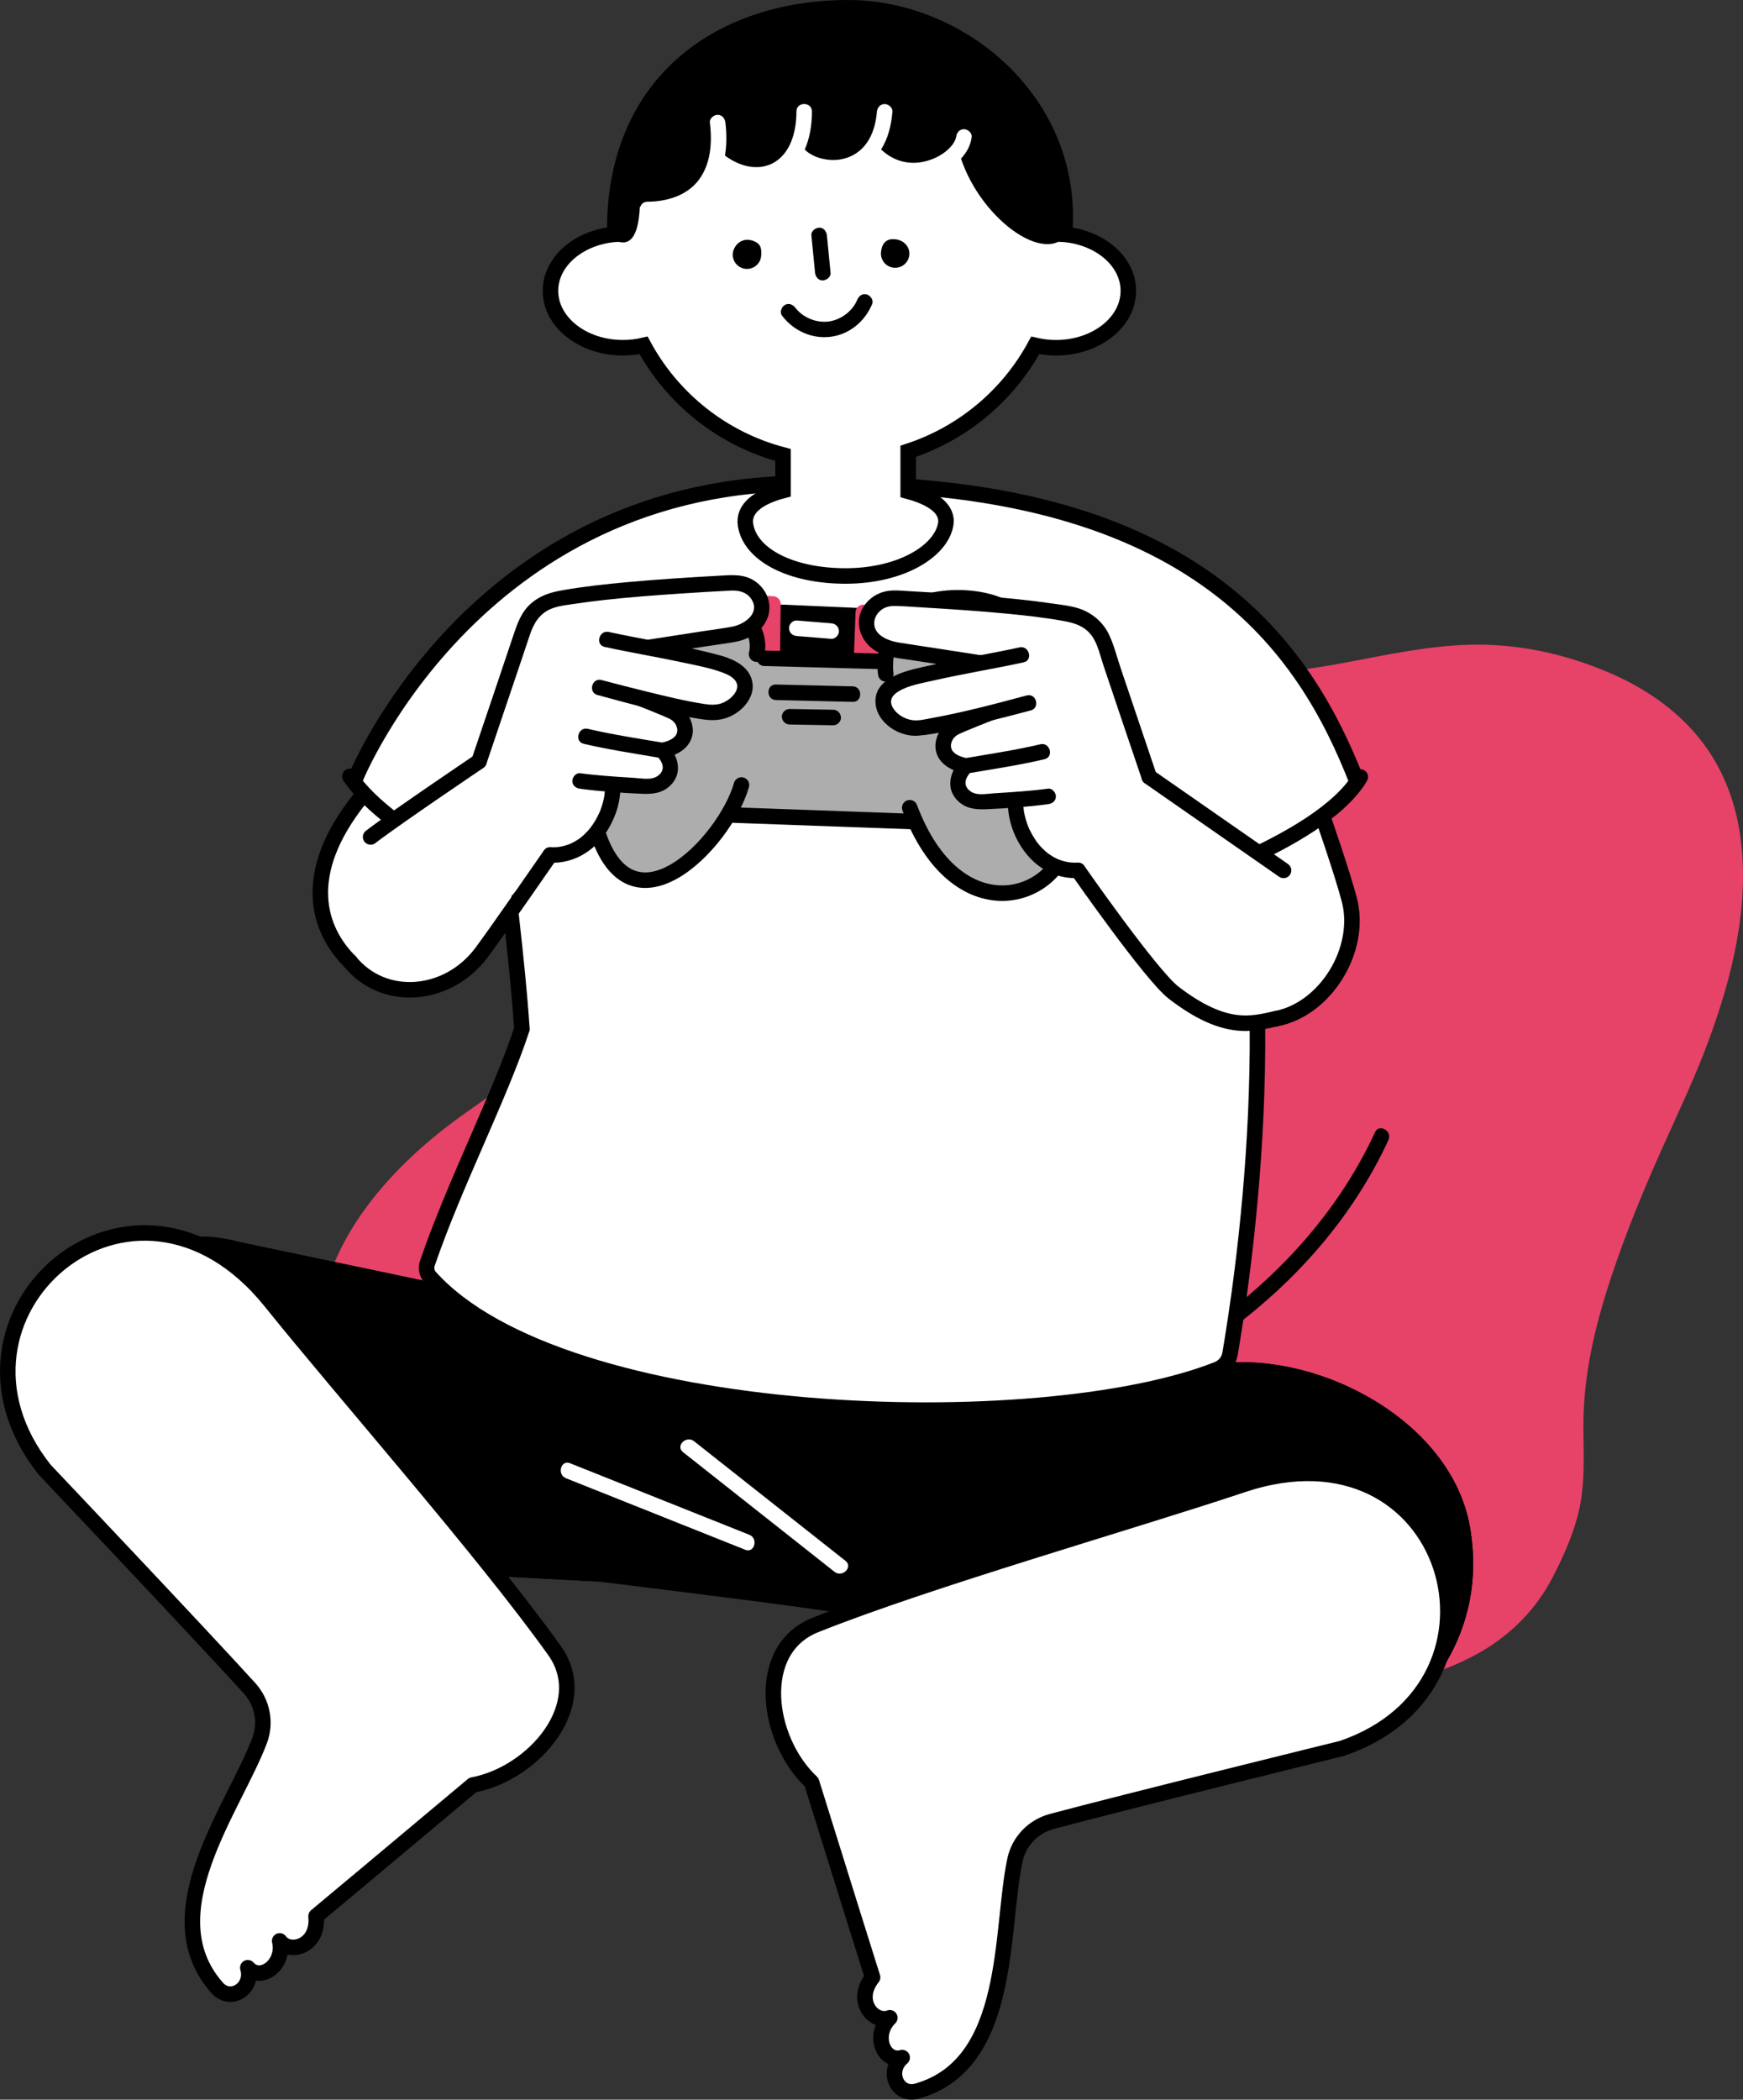 <?xml version="1.0" encoding="UTF-8"?>
<svg id="_レイヤー_2" data-name="レイヤー 2" xmlns="http://www.w3.org/2000/svg" viewBox="0 0 168.451 202.849">
  <rect x="0" y="0" width="168.451" height="202.849" fill="#333333" stroke="none"/>
  <defs>
    <style>
      .cls-1 {
        fill: #adadad;
      }

      .cls-2, .cls-3, .cls-4, .cls-5, .cls-6, .cls-7 {
        stroke-width: 1.5px;
      }

      .cls-2, .cls-3, .cls-4, .cls-6, .cls-7 {
        stroke: #000;
      }

      .cls-2, .cls-8, .cls-6 {
        fill: #fff;
      }

      .cls-2, .cls-5, .cls-7 {
        stroke-linejoin: round;
      }

      .cls-3, .cls-4, .cls-6 {
        stroke-miterlimit: 10;
      }

      .cls-3, .cls-4, .cls-7 {
        fill: none;
      }

      .cls-4, .cls-7 {
        stroke-linecap: round;
      }

      .cls-5 {
        stroke: #e74268;
      }

      .cls-5, .cls-9 {
        fill: #e74268;
      }
    </style>
  </defs>
  <g id="_レイヤー_16" data-name="レイヤー 16">
    <g>
      <g>
        <path class="cls-9" d="M109.134,159.82c6.256,2.534,32.41,7.131,40.126-7.534,7.821-14.865-3.818-10.538,12.158-44.843,5.725-12.293,13.175-33.701-6.466-41.889-16.025-6.681-24.274,2.253-41.527.05-12.882-1.645-36.013-21.908-49.529-8.124-6.193,6.316-3.058,9.781-3.45,18.76-.459,10.522-4.817,25.133-13.481,30.834-25.079,16.504-14.59,36.781-6.97,38.065,16.423,2.768,56.79,9.679,69.14,14.681Z"/>
        <path class="cls-9" d="M108.935,160.543c1.917.771,3.971,1.235,5.994,1.628,2.991.582,6.033.944,9.078,1.077,6.557.285,13.698-.397,19.433-3.855,2.785-1.679,5.065-4.036,6.57-6.924.996-1.913,1.898-3.908,2.457-5.996.784-2.933.556-5.863.561-8.858.008-4.848,1.125-9.503,2.649-14.128,1.452-4.404,3.233-8.698,5.134-12.925,1.484-3.3,3.033-6.559,4.29-9.955,2.33-6.295,4.041-13.192,3.075-19.934-.461-3.219-1.65-6.34-3.626-8.938-2.348-3.088-5.593-5.294-9.14-6.796-4.237-1.794-8.755-2.77-13.365-2.651-3.982.103-7.888.948-11.788,1.683-4.434.836-8.891,1.413-13.413,1.187-1.874-.094-3.745-.271-5.565-.743-1.496-.388-2.956-.909-4.391-1.478-7.007-2.778-13.574-6.569-20.735-8.98-6.547-2.204-14.212-3.337-20.244.847-2.952,2.048-5.755,5.178-6.442,8.804-.304,1.605-.237,3.231-.105,4.85.16,1.97.357,3.934.369,5.912.027,4.224-.614,8.464-1.647,12.553-1.059,4.189-2.574,8.303-4.782,12.03-1.04,1.754-2.236,3.417-3.651,4.889-1.531,1.592-3.334,2.711-5.111,3.997-3.707,2.681-7.114,5.829-9.718,9.611-3.601,5.23-5.37,11.746-3.796,18.004,1.016,4.038,3.57,8.493,7.635,10.086.946.371,1.981.465,2.977.633,1.455.246,2.909.493,4.363.742,3.496.599,6.991,1.207,10.483,1.828,8.034,1.429,16.059,2.921,24.055,4.553,7.19,1.467,14.389,2.998,21.457,4.98,2.341.657,4.684,1.356,6.941,2.267.895.361,1.284-1.089.399-1.446-5.407-2.182-11.224-3.462-16.89-4.765-7.742-1.781-15.538-3.327-23.343-4.799-7.361-1.389-14.738-2.698-22.121-3.964-1.481-.254-2.963-.506-4.444-.757-1.05-.178-2.164-.266-3.176-.608-.379-.128-.542-.201-.97-.438-.378-.21-.741-.449-1.083-.713-.609-.47-1.399-1.274-1.961-1.983-3.053-3.853-4.009-9.278-3.055-14.094,1.593-8.038,7.742-14.284,14.288-18.743,1.662-1.132,3.211-2.304,4.569-3.8,1.35-1.487,2.521-3.14,3.535-4.872,2.161-3.691,3.685-7.761,4.757-11.892,1.042-4.014,1.704-8.184,1.784-12.335.04-2.061-.123-4.11-.302-6.161-.137-1.569-.297-3.18-.079-4.75.48-3.469,3.131-6.493,5.941-8.405,2.732-1.858,5.949-2.627,9.228-2.562,3.561.07,7.061,1.004,10.404,2.175,3.608,1.263,7.087,2.857,10.547,4.475,3.234,1.512,6.452,3.075,9.779,4.377,1.408.551,2.841,1.053,4.309,1.422,1.825.459,3.712.64,5.586.742,4.466.244,8.892-.283,13.278-1.091,3.831-.706,7.65-1.579,11.555-1.748,4.508-.195,8.911.671,13.078,2.384,3.414,1.404,6.655,3.518,8.871,6.519,3.933,5.324,4.066,12.241,2.836,18.499-.646,3.288-1.648,6.5-2.838,9.63-1.309,3.445-2.926,6.75-4.416,10.118-2.94,6.646-5.812,13.583-6.986,20.799-.308,1.896-.478,3.807-.487,5.728-.007,1.429.077,2.857.059,4.285-.009.685-.047,1.367-.123,2.048-.032.294-.007.099-.048.363-.03.193-.061.386-.097.578-.072.386-.158.769-.255,1.149-.513,1.992-1.314,3.794-2.249,5.612-1.448,2.812-3.572,5.07-6.299,6.678-2.784,1.641-5.936,2.563-9.11,3.082-6.067.991-12.44.584-18.447-.627-1.899-.383-3.823-.83-5.624-1.555-.895-.36-1.284,1.09-.399,1.446Z"/>
      </g>
      <path d="M132.889,109.384c-3.07,6.644-7.84,12.321-13.552,16.859-5.942,4.721-12.86,8.198-20.063,10.534-4.184,1.357-8.487,2.332-12.844,2.938-.952.132-.547,1.577.399,1.446,7.822-1.088,15.486-3.378,22.565-6.892,6.786-3.369,13.073-7.928,18.026-13.689,2.714-3.157,5.016-6.657,6.763-10.438.402-.87-.89-1.633-1.295-.757h0Z"/>
      <path d="M55.506,152.5s26.095,3.17,25.618,3.387l35.563-27.297-68.662-4.308,7.481,28.218Z"/>
      <path d="M73.862,151.67l9.635-20.461,31.557,1.083c9.935-2.993,25.167,4.056,27.035,15.386,1.939,11.756-6.73,18.038-6.73,18.038l-34.966.205-26.531-14.25Z"/>
      <path d="M20.43,150.814l-14.616-14.937c-1.905-10.023,7.339-18.583,17.186-15.915l25.297,5.311,16.988,27.919-44.855-2.378Z"/>
      <path d="M142.089,147.677c-1.869-11.33-17.101-18.379-27.035-15.386l-3.052-.105,4.686-3.596-68.662-4.308.262.989-25.287-5.309c-9.848-2.668-19.091,5.891-17.187,15.915l14.616,14.937,37.587,1.993c6.522.8,23.493,2.905,23.107,3.08l.242-.186,19.027,10.219,34.966-.205s8.669-6.283,6.73-18.038Z"/>
      <path class="cls-8" d="M118.876,130.8c1.73-10.254,16.336-88.757-36.095-83.501-44.666-1.556-34.266,23.497-32.34,52.115-2.164,6.567-6.514,14.962-9.141,22.64-.155.453-.064.959.256,1.316,12.816,14.326,58.956,15.718,76.102,8.924.641-.254,1.104-.814,1.219-1.493Z"/>
      <path class="cls-3" d="M48.4,78.978c.548,6.349,1.559,13.281,2.04,20.435-2.164,6.567-6.514,14.962-9.141,22.64-.155.453-.064.959.256,1.316,12.816,14.326,58.956,15.718,76.102,8.924.641-.254,1.104-.814,1.219-1.493,1.052-6.238,5.826-35.962-.772-58.264"/>
      <path class="cls-2" d="M24.111,163.099c1.246,1.372,1.635,3.321.98,5.055-2.462,6.514-10.39,16.677-4.164,23.827,1.317,1.598,3.628.11,3.021-1.879,1.225,1.407,3.614-.256,3.082-2.592.958,1.334,3.803.545,3.513-2.386,0,0,7.588-6.327,15.146-12.673,5.949-1.115,11.604-7.793,7.91-12.975-6.824-9.573-20.331-24.889-27.42-33.706-13.349-16.602-33.718,1.299-21.856,16.227,0,0,15.011,15.841,19.788,21.1Z"/>
      <path class="cls-2" d="M101.644,175.975c-1.79.481-3.171,1.911-3.556,3.724-1.448,6.811-.269,19.646-9.371,22.299-1.972.633-3.112-1.868-1.527-3.213-1.791.522-2.903-2.168-1.193-3.846-1.527.605-3.495-1.596-1.666-3.906,0,0-2.966-9.424-5.897-18.847-4.403-4.153-5.553-12.828.355-15.192,10.915-4.367,30.556-9.957,41.285-13.545,20.203-6.757,27.67,19.313,9.622,25.464,0,0-21.19,5.219-28.052,7.062Z"/>
      <path class="cls-8" d="M34.159,78.061c4.082-6.325,20.019-22.494,20.019-22.494l-1,27.031-6.944,9.871c-2.973,4.226-9.163,4.437-12.417.422l-0-0c-3.534-4.36-3.268-9.237.342-14.83Z"/>
      <path class="cls-7" d="M33.817,92.891c-3.062-3.062-4.848-8.416.919-15.676,5.989-7.54,19.442-21.648,19.442-21.648l-1,27.031"/>
      <path class="cls-8" d="M111.487,93.067l-7.306-37.5,18.353,10.325,6.935,17.899c2.628,7.098.244,12.667-6.816,14.765-3.054.907-10.255-.643-11.166-5.49Z"/>
      <path class="cls-4" d="M123.297,98.424c4.846-.911,8.36-6.723,7.107-11.493-1.283-4.885-6.504-19.127-6.504-19.127l-18.353-10.326"/>
      <path class="cls-8" d="M35.102,76.508c-.558-.652-.647-1.594-.214-2.335,13.756-23.558,28.994-26.531,35.618-26.514,2.164.006-15.359,39.512-15.359,39.512,0,0-15.248-5.058-20.045-10.663Z"/>
      <path class="cls-4" d="M50.575,86.296s-12.775-5.37-16.759-11.288"/>
      <path class="cls-8" d="M130.976,76.508c.558-.652.509-1.529.214-2.335-8.039-21.93-31.494-26.531-38.118-26.514-2.164.006,17.859,39.512,17.859,39.512,0,0,15.248-5.058,20.045-10.663Z"/>
      <path class="cls-4" d="M110.931,86.579s16.626-4.885,20.533-11.517"/>
      <path class="cls-4" d="M34.378,75.138s12.112-29.904,45.941-28.386c35.447,0,45.855,15.986,50.835,28.786"/>
      <path d="M58.684,21.082C59.202,7.24,69.406.048,81.886 0c11.39-.044,22.868,9.512,21.738,22.74-1.248,14.612-10.685,18.383-23.165,18.45s-22.226-8.035-21.775-20.108Z"/>
      <g id="_グループ_顔" data-name="&amp;lt;グループ&amp;gt;顔">
        <path class="cls-6" d="M102.597,22.619c-.29-11.621-9.781-20.958-21.472-20.958s-21.182,9.336-21.473,20.957c-3.609.22-6.452,2.586-6.452,5.478,0,3.038,3.134,5.5,7,5.5.695,0,1.365-.082,1.998-.23,2.797,5.177,7.659,9.066,13.479,10.587v3.442c-2.371.625-3.871,1.715-3.625,3.314.438,2.86,4.329,4.937,9.668,4.937s9.182-2.375,9.668-4.937c.291-1.534-1.248-2.606-3.616-3.243v-3.866c5.285-1.719,9.676-5.418,12.278-10.233.634.148,1.303.231,1.998.231,3.866 0,7-2.462,7-5.5,0-2.892-2.843-5.258-6.451-5.478Z"/>
        <g>
          <path d="M70.821,24.504c.056-.757.846-1.652,1.971-1.233.712.265.827.678.771,1.436s-.715,1.326-1.473,1.27-1.326-.715-1.27-1.473Z"/>
          <path d="M85.142,24.395c.056-.757.414-1.296,1.173-1.292,1.016.006,1.625.737,1.569,1.495s-.715,1.326-1.473,1.27-1.326-.715-1.27-1.473Z"/>
          <path d="M78.416,22.746c.118,1.198.235,2.397.353,3.595.038.389.318.769.75.75.374-.017.791-.332.75-.75-.118-1.198-.235-2.397-.353-3.595-.038-.389-.318-.769-.75-.75-.374.017-.791.332-.75.75h0Z"/>
          <path d="M75.576,30.494c1.128,1.482,2.932,2.299,4.796,2.029,1.785-.259,3.236-1.514,3.919-3.152.156-.374-.168-.825-.524-.923-.432-.119-.766.148-.923.524-.459,1.101-1.588,1.937-2.765,2.089-1.181.152-2.484-.373-3.208-1.325-.245-.322-.646-.491-1.026-.269-.317.185-.516.702-.269,1.026h0Z"/>
        </g>
      </g>
      <g>
        <path d="M92.348,12.879l4.251-5.851c7.303,6.503,6.234,11.87,6.025,16.132-2.936,2.101-9.67-3.946-10.276-10.281Z"/>
        <path d="M61.895,17.84c.127-1.911-.115-1.477-1.245-1.256-1.021.2-1.299,6.596-1.299,6.596,2.865,1.464,2.461-4.089,2.545-5.34Z"/>
        <path d="M60.056,18.853c4.059,3.599,8.091-.477,8.811-4.733,1.543,2.917,6.406,3.81,8.115-.452.559,3.124,6.056,3.239,7.705.215.549,3.07,6.468,4.021,8.473-.65,1.903-4.434,3.837-4.497,3.558-4.868-2.384-3.177-6.339-5.815-11.733-6.352-5.394-.538-10.589.228-15.082,2.808-2.817,1.618-5.578,4.639-9.846,14.034Z"/>
        <g>
          <path class="cls-8" d="M62.568,20.988c1.839-.01,3.661-.46,5.115-1.627,1.286-1.032,2.077-2.584,2.359-4.192.194-1.102.199-2.214.062-3.323-.05-.402-.309-.75-.75-.75-.367,0-.8.345-.75.75.238,1.925.101,4.051-1.136,5.62-1.143,1.45-3.041,2.012-4.9,2.022-.965.005-.967,1.505,0,1.5h0Z"/>
          <path class="cls-8" d="M68.765,15.908c1.461,1.193,3.262,1.962,5.174,1.665,1.726-.268,3.126-1.513,3.819-3.086.516-1.172.711-2.437.712-3.713.001-.965-1.499-.967-1.5,0-.001,1.977-.578,4.155-2.385,5.048-.226.112-.753.266-.966.294-.217.029-.439.035-.658.029-.239-.007-.382-.023-.562-.056-.955-.179-1.816-.623-2.573-1.241-.313-.256-.754-.307-1.061,0-.264.264-.315.803,0,1.061h0Z"/>
          <path class="cls-8" d="M76.605,15.397c1.019,1.105,2.64,1.613,4.115,1.554,1.802-.073,3.432-.976,4.417-2.493.706-1.088,1.001-2.377,1.11-3.654.034-.404-.369-.75-.75-.75-.434,0-.715.345-.75.75-.078.918-.294,1.842-.747,2.636-.355.624-.832,1.121-1.406,1.462-1.042.618-2.292.707-3.459.338-.084-.026-.166-.057-.248-.086-.165-.058.036.024-.12-.048-.153-.071-.302-.147-.446-.234-.07-.042-.138-.087-.206-.133-.025-.017-.05-.035-.074-.052-.158-.112.071.06-.014-.011-.127-.106-.247-.218-.36-.34-.656-.711-1.715.352-1.061,1.061h0Z"/>
          <path class="cls-8" d="M83.74,15.123c1.573,1.845,4.018,2.535,6.334,1.843,1.731-.517,3.606-1.808,3.834-3.734.048-.403-.379-.75-.75-.75-.445,0-.702.346-.75.75.021-.179-.015.053-.026.09-.024.076-.044.152-.073.226.048-.122-.025.049-.041.078-.036.064-.071.129-.11.191-.146.234-.349.46-.616.697-.527.467-1.245.832-1.961,1.033-1.814.51-3.563-.058-4.78-1.485-.627-.736-1.684.33-1.061,1.061h0Z"/>
        </g>
      </g>
      <g>
        <polygon points="83.361 77.605 83.491 58.761 74.699 58.373 73.72 76.416 83.361 77.605"/>
        <path class="cls-5" d="M94.32,73.32l-.786-10.204c.045-2.043-1.62-3.728-3.737-3.783l-6.364-.167-.658,17.591,7.123.391c2.337.197,4.372-1.564,4.421-3.828Z"/>
        <path class="cls-5" d="M65.027,71.897l-.282-9.898c.127-2.348,2.127-4.143,4.453-3.995l5.497.349-.216,19.206-5.293-.653c-2.477-.305-4.294-2.495-4.158-5.01Z"/>
        <path class="cls-1" d="M59.664,61.268c3.383-7.847,13.368-4.241,14.212,2.329l10.971.293c.194-.953.481-1.82.885-2.562,2.189-4.02,9.993-5.256,12.062-2.123,3.536,5.354,6.048,10.398,5.359,20.371-.716,10.371-9.877,8.972-14.78-.2l-17.891-.856c-3.53,4.968-9.831,11.249-13.323,1.056-1.417-4.136-.046-12.39,2.505-18.308Z"/>
        <g>
          <path class="cls-4" d="M88.372,79.375l-17.435-.631"/>
          <path class="cls-4" d="M85.606,65.107c-.223-1.344.369-4.311.772-4.9,2.181-3.189,9.089-2.995,11.417-1.003,4.652,3.982,6.812,14.003,5.473,21.655-1.097,6.269-10.843,9.154-15.349-2.823"/>
          <path class="cls-4" d="M73.876,63.596l10.971.293"/>
          <path class="cls-4" d="M71.66,75.839c-1.601,5.624-11.028,15.385-14.157,3.736-1.648-6.136.764-17.694,4.904-21.175,4.521-3.801,11.706.769,10.712,4.796"/>
          <path d="M82.41,66.309c-2.162-.052-4.324-.104-6.486-.155l-.934-.022c-.965-.023-.965,1.476,0,1.5,2.162.052,4.324.104,6.486.155l.934.022c.965.023.965-1.476,0-1.5h0Z"/>
          <path d="M80.524,68.569c-1.228-.022-2.455-.043-3.683-.065-.177-.003-.353-.006-.53-.009-.392-.007-.768.35-.75.75.018.412.329.742.75.75,1.228.022,2.455.043,3.683.065.177.003.353.006.53.009.392.007.768-.35.75-.75-.018-.412-.329-.742-.75-.75h0Z"/>
          <path class="cls-8" d="M80.328,60.218c-.969-.079-1.937-.158-2.906-.237l-.418-.034c-.392-.032-.767.368-.75.75.019.434.33.715.75.75.969.079,1.937.158,2.906.237l.418.034c.392.032.767-.368.75-.75-.019-.434-.33-.715-.75-.75h0Z"/>
        </g>
      </g>
      <path class="cls-8" d="M121.669,82.859c-4.043-2.753-10.602-7.798-10.602-7.798-1.533-4.736-2.187-9.782-4.066-13.58-2.129-1.694-6.023-2.972-8.55-3.34-1.88-.274-14.702-2.246-14.953,2.107-.169,2.927,13.24,3.75,13.24,3.75,0,0-12.312.912-11.11,4.708.889,2.808,8.977.919,11.266-.49-.708,3.239-.628,5.576,1.273,9.833.251,3.643,3.384,6.313,6.33,6.313,0,0,6.598,10.071,8.927,11.542,8.889,5.611,16.618-7.344,8.244-13.046Z"/>
      <path class="cls-4" d="M104.181,84.089s7.061,10.137,9.244,11.816c4.993,3.842,7.615,3.008,9.872,2.519"/>
      <line class="cls-4" x1="124.047" y1="84.089" x2="111.067" y2="75.062"/>
      <g>
        <g>
          <path class="cls-8" d="M98.168,78.05c.155,2.363,2.159,6.209,6.013,6.038"/>
          <path d="M97.418,78.05c.181,2.541,1.747,5.245,4.138,6.286.832.362,1.716.536,2.625.502.405-.015.75-.334.75-.75,0-.395-.343-.765-.75-.75-.166.006-.333.007-.499-0-.081-.004-.161-.009-.242-.017-.04-.004-.079-.008-.119-.013-.131-.016.094.017-.034-.006-.325-.058-.64-.14-.949-.255-.035-.013-.069-.026-.103-.04.014.006.089.039.011.004-.066-.03-.132-.061-.197-.094-.14-.07-.276-.147-.409-.229-.122-.075-.24-.156-.355-.241-.109-.079.03.029-.073-.057-.064-.053-.127-.106-.189-.161-.493-.439-.755-.765-1.074-1.269-.152-.241-.291-.49-.416-.747-.029-.06-.058-.121-.086-.182-.013-.028-.083-.189-.055-.124.028.066-.038-.096-.048-.124-.027-.071-.054-.141-.079-.213-.1-.282-.183-.571-.247-.864-.029-.132-.05-.265-.074-.398-.016-.087.007.058.007.061-.004-.036-.009-.072-.013-.109-.007-.071-.013-.141-.019-.212-.029-.404-.324-.75-.75-.75-.384,0-.779.344-.75.75h0Z"/>
        </g>
        <g>
          <path class="cls-8" d="M111.067,75.062s-2.941-8.673-4.361-12.934c-.466-1.397-1.633-2.446-3.077-2.734-3.379-.674-8.488-1.143-17.006-1.6-3.215-.173-4.318,4.116-.241,4.962l11.408,1.763"/>
          <path d="M111.79,74.862c-1.175-3.465-2.347-6.931-3.512-10.399-.355-1.057-.633-2.198-1.122-3.202-.565-1.16-1.604-2.043-2.821-2.455-.848-.287-1.8-.377-2.683-.507-1.041-.152-2.087-.28-3.133-.391-2.716-.289-5.441-.481-8.167-.65-.837-.052-1.675-.101-2.513-.148-.723-.041-1.456-.132-2.174.005-.868.166-1.649.672-2.147,1.402-1.13,1.656-.279,3.734,1.439,4.548,1.003.475,2.135.554,3.219.721,3.138.485,6.275.97,9.413,1.454.944.146,1.351-1.299.399-1.446-2.527-.39-5.053-.781-7.58-1.171-1.195-.185-2.393-.359-3.587-.554-1.059-.173-2.511-.772-2.315-2.081.085-.569.533-1.079,1.078-1.299.334-.135.683-.157,1.039-.146.871.026,1.744.096,2.615.147,2.714.161,5.428.342,8.135.602,1.823.175,3.646.381,5.449.708,1.06.192,2.028.51,2.691,1.423.589.811.811,1.92,1.126,2.859,1.229,3.662,2.466,7.32,3.707,10.978.308.909,1.757.519,1.446-.399h0Z"/>
        </g>
        <g>
          <path class="cls-8" d="M98.205,67.912s-4.377,1.661-5.875,2.341c-1.329.603-2.157,3.084,1.004,3.742-1.727,1.803-.207,3.371,1.075,3.448.968.058,5.884-.363,6.884-.5"/>
          <path d="M98.006,67.189c-1.513.575-3.024,1.158-4.524,1.769-.776.316-1.685.576-2.28,1.197-.597.624-.923,1.506-.755,2.366.251,1.285,1.519,1.938,2.688,2.197l-.331-1.253c-1.031,1.125-1.435,2.772-.209,3.933.775.734,1.707.825,2.714.782,1.992-.086,4.008-.223,5.985-.488.401-.054.75-.306.75-.75,0-.363-.346-.804-.75-.75-1.704.228-3.434.338-5.149.443-.603.037-1.404.191-1.973.003-.326-.108-.65-.341-.791-.666-.232-.535.136-1.067.484-1.447.361-.394.246-1.125-.331-1.253-.519-.115-1.122-.273-1.467-.713-.153-.194-.196-.508-.151-.69.087-.353.183-.517.477-.779.121-.108.637-.333.884-.437,1.693-.711,3.411-1.366,5.128-2.018.378-.144.638-.506.524-.922-.1-.363-.542-.668-.922-.524h0Z"/>
        </g>
        <g>
          <path class="cls-8" d="M98.723,63.269c-2.935.643-8.193,1.49-11.064,2.366-4.444,1.356-1.523,4.872.948,4.701,2.435-.169,10.811-2.423,10.811-2.423"/>
          <path d="M98.524,62.546c-2.823.614-5.677,1.074-8.496,1.708-1.911.43-5.625,1.012-5.413,3.697.152,1.921,2.326,3.28,4.129,3.123,2.017-.175,4.027-.722,5.989-1.196,1.633-.394,3.262-.807,4.884-1.243.931-.25.536-1.697-.399-1.446-3.08.828-6.185,1.65-9.325,2.214-.669.12-1.307.299-2.006.115-.654-.172-1.317-.601-1.635-1.214-.313-.602-.071-1.113.58-1.507.977-.591,2.249-.79,3.35-1.043,2.898-.664,5.836-1.131,8.741-1.763.942-.205.544-1.651-.399-1.446h0Z"/>
        </g>
        <g>
          <path class="cls-8" d="M100.742,72.629c-1.574.373-7.407,1.366-7.407,1.366"/>
          <path d="M100.543,71.906c-2.44.573-4.937.946-7.407,1.366-.399.068-.623.56-.524.922.116.423.522.592.922.524,2.47-.421,4.968-.793,7.407-1.366.939-.221.542-1.667-.399-1.446h0Z"/>
        </g>
      </g>
      <path class="cls-8" d="M35.689,81.368c3.967-2.861,10.602-7.798,10.602-7.798,1.533-4.736,2.187-9.782,4.066-13.58,2.129-1.694,6.023-2.972,8.55-3.34,1.88-.274,14.702-2.246,14.953,2.107.169,2.927-13.24,3.75-13.24,3.75,0,0,12.312.912,11.11,4.708-.889,2.808-8.977.919-11.266-.49.708,3.239.628,5.576-1.273,9.833-.251,3.643-3.384,6.313-6.33,6.313,0,0-7.574,8.386-9.903,9.856l-7.268-11.36Z"/>
      <path class="cls-7" d="M53.178,82.597s-4.977,7.189-6.601,9.383c-3.284,4.437-9.506,4.925-12.76.91"/>
      <path class="cls-4" d="M35.818,80.859c2.533-1.94,10.474-7.289,10.474-7.289"/>
      <g>
        <g>
          <path class="cls-8" d="M59.191,76.559c-.155,2.363-2.159,6.209-6.013,6.038"/>
          <path d="M58.441,76.559c-.008.107-.018.214-.031.321.016-.132.008-.058-.006.023-.012.066-.023.133-.037.199-.052.259-.12.515-.2.767-.039.122-.081.243-.127.364-.023.061-.047.122-.071.183-.032.08.007-.016.012-.027-.017.041-.035.081-.054.122-.116.258-.246.51-.39.753-.147.249-.307.492-.483.721.08-.103-.057.067-.08.095-.045.054-.091.107-.138.16-.102.114-.208.225-.318.331-.102.099-.207.194-.316.285-.026.022-.162.13-.071.06-.066.051-.134.099-.203.146-.249.171-.511.314-.783.445-.003.001-.113.049-.045.021.061-.026-.069.026-.081.031-.093.034-.186.067-.281.097-.169.053-.341.096-.515.13-.034.007-.252.044-.147.029-.092.013-.185.02-.278.027-.207.015-.414.015-.621.008-.405-.015-.75.355-.75.75,0,.419.344.735.75.75,1.547.057,3.004-.49,4.166-1.502,1.014-.882,1.736-2.079,2.186-3.336.225-.628.363-1.285.41-1.951.029-.405-.365-.75-.75-.75-.43,0-.721.344-.75.75h0Z"/>
        </g>
        <g>
          <path class="cls-8" d="M46.291,73.57s2.941-8.673,4.361-12.934c.466-1.397,1.633-2.446,3.077-2.734,3.379-.674,8.488-1.143,17.006-1.6,3.215-.173,4.318,4.116.241,4.962l-11.408,1.763"/>
          <path d="M47.014,73.77c1.073-3.165,2.144-6.331,3.209-9.499.331-.984.662-1.969.991-2.954.366-1.095.927-2.035,2.044-2.497.764-.316,1.679-.388,2.492-.513.881-.135,1.766-.245,2.652-.343,2.435-.27,4.88-.454,7.325-.616,1.627-.107,3.256-.211,4.885-.29.727-.035,1.465.106,1.93.721,1.027,1.356-.497,2.519-1.772,2.763-.892.171-1.801.278-2.698.417-2.901.448-5.801.896-8.702,1.345-.951.147-.547,1.592.399,1.446,2.755-.426,5.511-.851,8.266-1.277,1.04-.161,2.092-.287,3.126-.483,1.852-.352,3.544-1.862,3.137-3.884-.165-.818-.694-1.538-1.387-1.992-1.039-.68-2.211-.561-3.392-.495-2.993.168-5.986.356-8.971.63-2.073.19-4.148.416-6.199.777-1.112.196-2.113.49-2.991,1.241-.982.841-1.365,1.981-1.761,3.164-1.333,3.983-2.68,7.962-4.029,11.939-.311.916,1.137,1.309,1.446.399h0Z"/>
        </g>
        <g>
          <path class="cls-8" d="M59.153,66.421s4.377,1.661,5.875,2.341c1.329.603,2.157,3.084-1.004,3.742,1.727,1.803.207,3.371-1.075,3.448-.968.058-5.884-.363-6.884-.5"/>
          <path d="M58.954,67.144c1.717.652,3.435,1.307,5.128,2.018.247.104.763.329.884.437.294.262.389.426.477.779.045.183.002.496-.151.69-.345.439-.948.598-1.467.713-.577.128-.692.859-.331,1.253.348.38.716.913.484,1.447-.133.307-.436.539-.743.651-.578.211-1.405.05-2.021.012-1.715-.105-3.445-.215-5.149-.443-.402-.054-.75.383-.75.75,0,.45.346.696.75.75,1.977.265,3.993.402,5.985.488,1.006.043,1.939-.048,2.714-.782,1.226-1.162.822-2.808-.209-3.933l-.331,1.253c1.086-.241,2.217-.791,2.61-1.909.286-.812.058-1.715-.453-2.384-.542-.71-1.326-.981-2.124-1.311-.973-.403-1.954-.787-2.936-1.168-.655-.254-1.311-.507-1.968-.757-.379-.144-.822.159-.922.524-.116.422.144.778.524.922h0Z"/>
        </g>
        <g>
          <path class="cls-8" d="M58.635,61.777c2.935.643,8.193,1.49,11.064,2.366,4.444,1.356,1.523,4.872-.948,4.701-2.435-.169-10.811-2.423-10.811-2.423"/>
          <path d="M58.436,62.5c2.572.56,5.169.99,7.743,1.543,1.222.262,2.496.502,3.67.939.425.158.908.383,1.195.75.179.228.235.469.208.66-.094.673-.761,1.225-1.366,1.494-.609.27-1.273.212-1.819.128-1.938-.3-3.853-.779-5.755-1.246-1.394-.342-2.785-.697-4.17-1.069-.933-.251-1.331,1.195-.399,1.446,3.364.905,6.786,1.88,10.24,2.361.937.131,1.791.091,2.661-.325.858-.41,1.623-1.14,1.954-2.043.345-.938.071-1.947-.649-2.628-.94-.888-2.291-1.185-3.508-1.487-3.174-.786-6.411-1.274-9.604-1.969-.941-.205-1.343,1.24-.399,1.446h0Z"/>
        </g>
        <g>
          <path class="cls-8" d="M56.616,71.137c1.574.373,7.407,1.366,7.407,1.366"/>
          <path d="M56.417,71.86c2.44.573,4.937.946,7.407,1.366.399.068.807-.106.922-.524.099-.36-.122-.854-.524-.922-2.47-.421-4.968-.793-7.407-1.366-.939-.221-1.339,1.225-.399,1.446h0Z"/>
        </g>
      </g>
      <path class="cls-8" d="M54.695,142.811c5.776,2.304,11.552,4.609,17.328,6.913.896.358,1.286-1.092.399-1.446-5.776-2.304-11.552-4.609-17.328-6.913-.896-.358-1.286,1.092-.399,1.446h0Z"/>
      <path class="cls-8" d="M66.011,140.294c4.881,3.854,9.761,7.708,14.642,11.562.749.592,1.818-.462,1.06-1.06-4.881-3.854-9.761-7.708-14.642-11.562-.749-.592-1.818.462-1.06,1.06h0Z"/>
    </g>
  </g>
</svg>